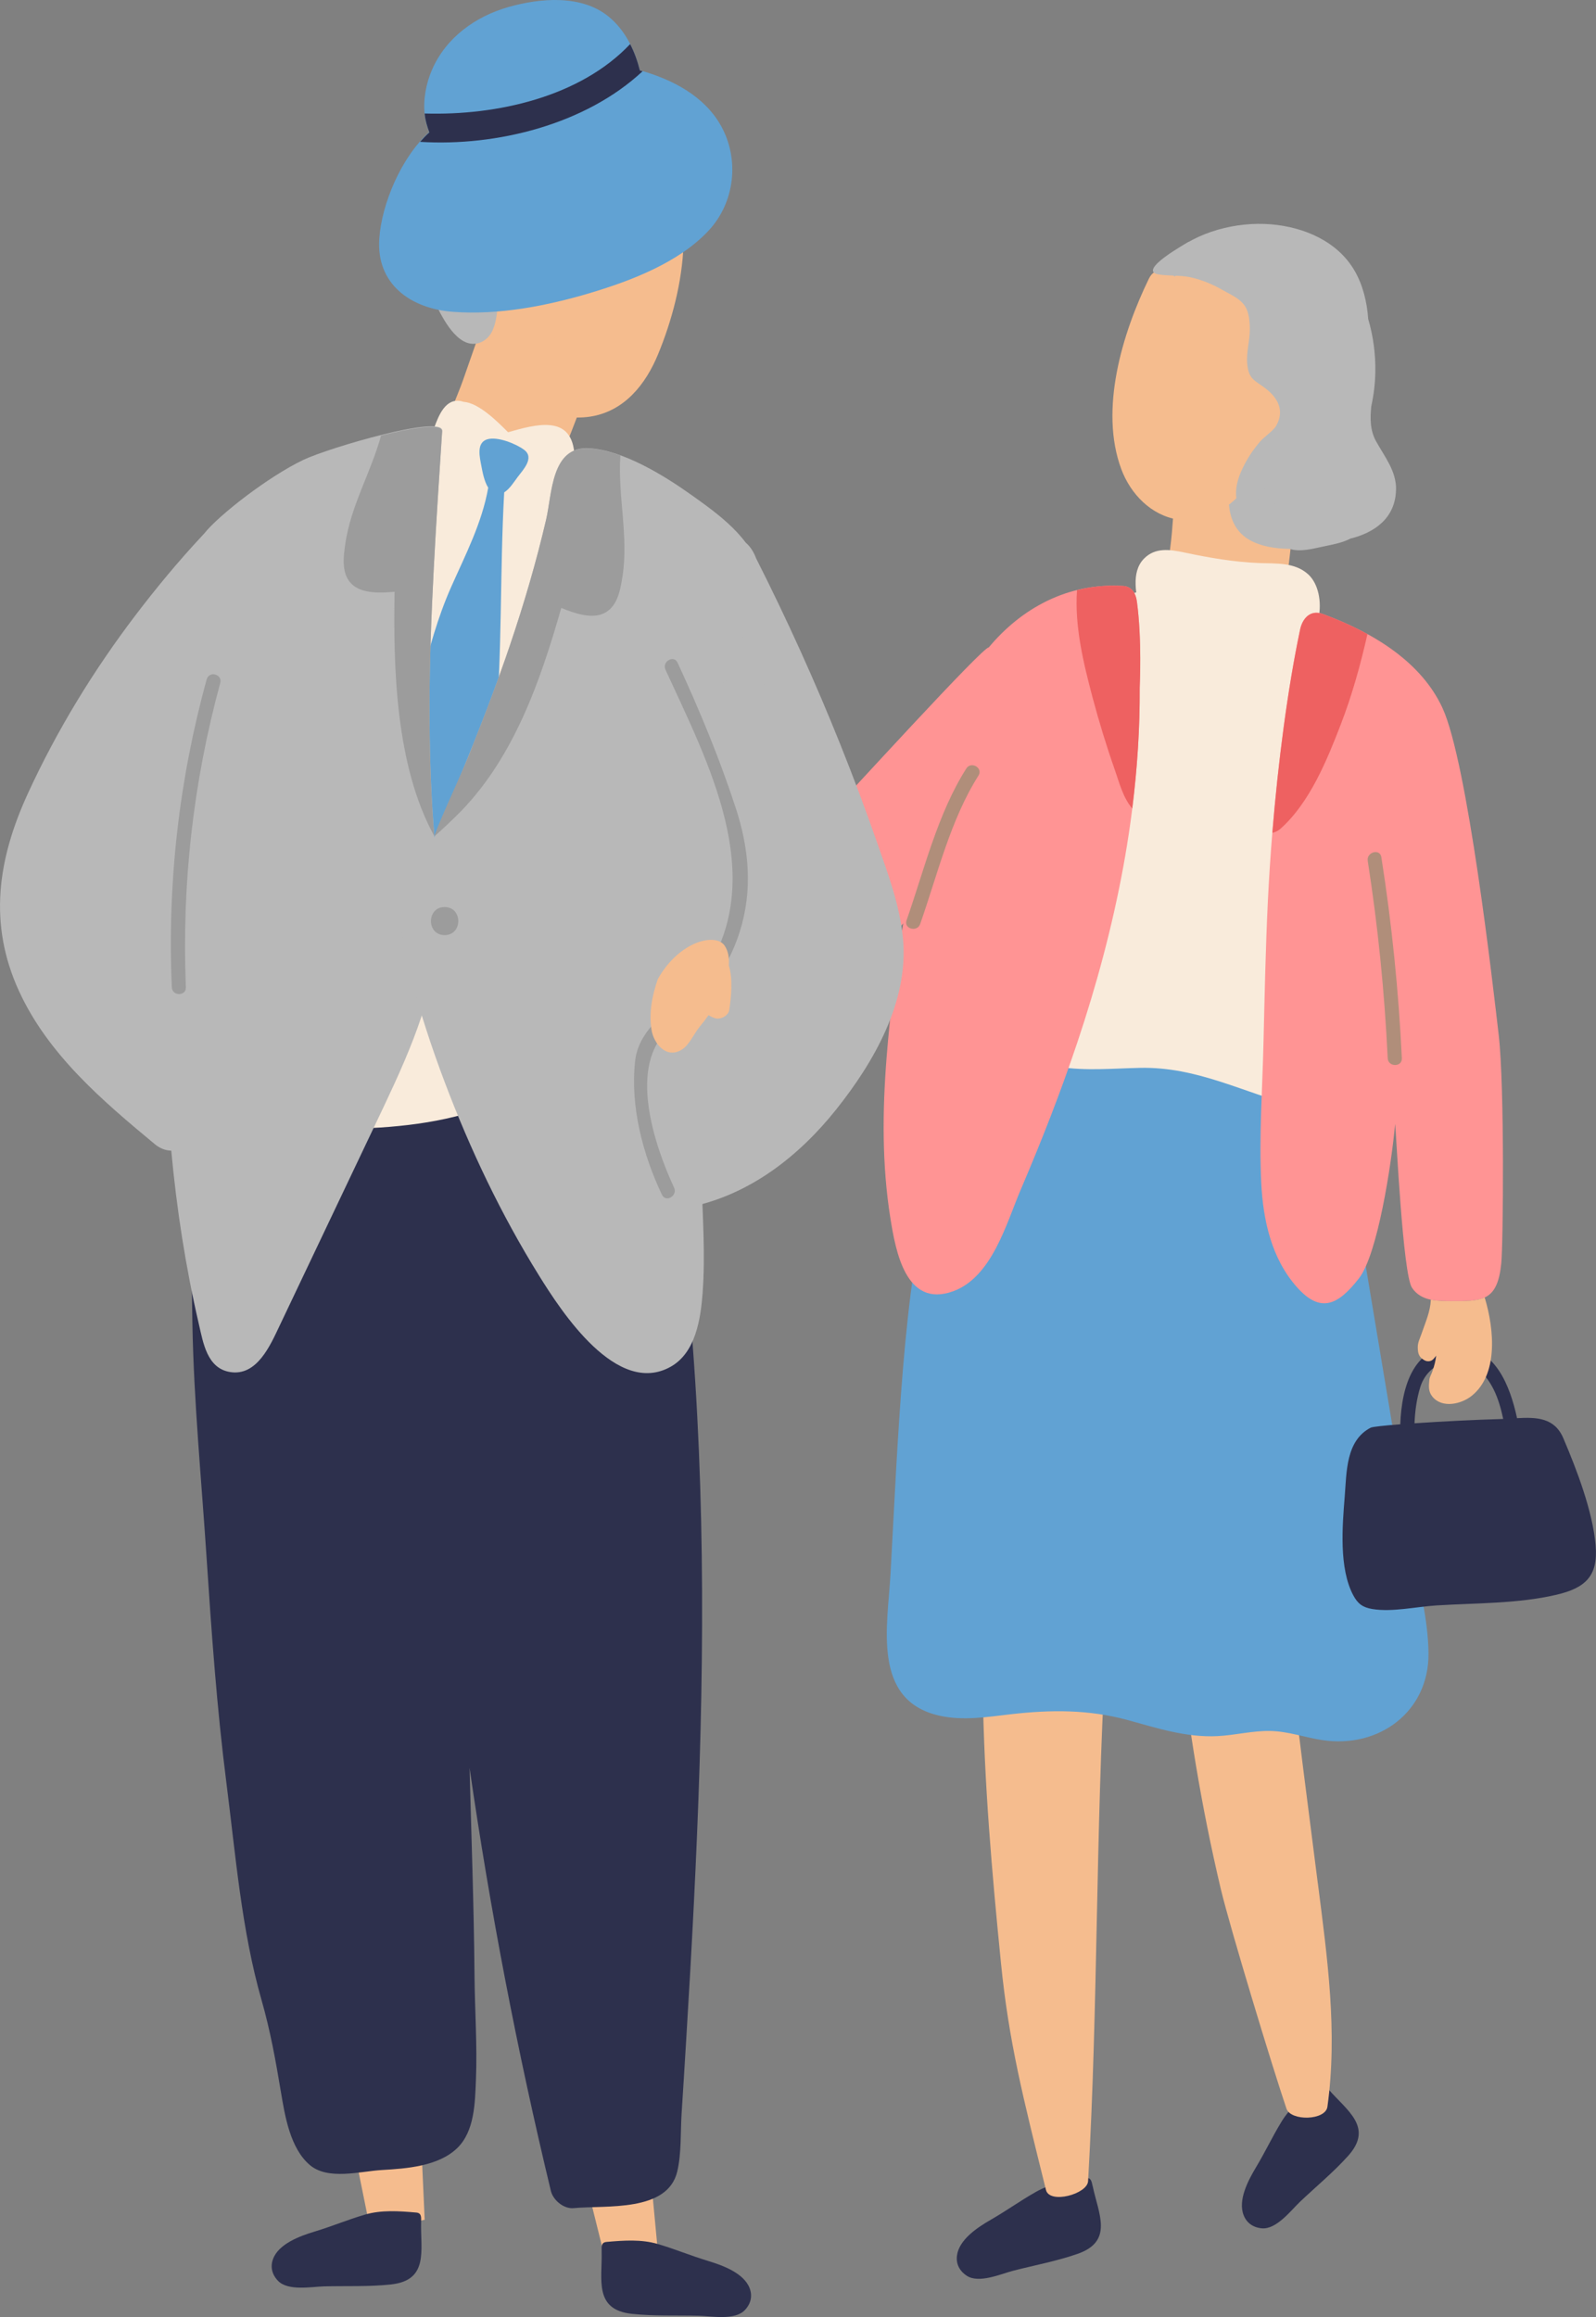 <svg width="124" height="180" viewBox="0 0 124 180" fill="none" xmlns="http://www.w3.org/2000/svg">
<rect x="0" y="0" width="124" height="180" fill="#808080" stroke="none"/>
<g clip-path="url(#clip0_233_526)">
<path d="M47.005 175.438L51.125 175.046L49.266 155.35L42.302 156.524L47.005 175.438Z" fill="#F5BC8E"/>
<path d="M46.745 174.915C46.734 174.493 46.715 174.203 47.129 174.166C48.461 174.05 49.83 173.948 51.129 174.334C52.523 174.748 53.566 175.202 55.056 175.657C56.157 175.991 57.797 176.591 58.243 177.761C58.474 178.364 58.342 178.964 57.87 179.462C57.094 180.287 55.242 179.927 54.28 179.902C52.567 179.858 50.796 179.938 49.091 179.753C46.13 179.433 46.796 177.092 46.745 174.915Z" fill="#2D304D"/>
<path d="M32.995 172.447L28.776 173.247L24.834 153.783L32.117 152.922L32.995 172.447Z" fill="#F5BC8E"/>
<path d="M32.717 172.633C32.728 172.211 32.747 171.92 32.333 171.884C31.001 171.768 29.632 171.666 28.333 172.051C26.939 172.465 25.896 172.92 24.406 173.374C23.305 173.708 21.665 174.308 21.219 175.479C20.988 176.082 21.12 176.682 21.592 177.18C22.368 178.005 24.22 177.645 25.182 177.619C26.895 177.576 28.666 177.656 30.372 177.47C33.332 177.151 32.666 174.81 32.717 172.633Z" fill="#2D304D"/>
<path d="M52.725 93.749C52.49 91.928 50.134 91.536 49.318 92.615C48.867 91.87 48.007 91.754 47.264 92.063C44.128 87.505 39.773 83.718 35.392 80.326C35.356 79.563 35.294 78.8 35.199 78.033C34.964 76.125 32.377 75.489 31.645 77.411C31.056 77.353 30.47 77.6 30.112 78.327C29.588 79.389 29.215 80.486 28.9 81.609C26.598 82.391 24.278 83.165 22.079 84.15C19.682 85.222 18.741 86.916 18.36 89.326C17.519 88.555 15.748 88.606 15.166 90.035C14.448 91.79 14.624 93.851 14.748 95.698C14.909 98.096 14.902 100.484 14.95 102.89C15.059 108.906 15.649 114.914 16.044 120.918C16.432 126.796 16.845 132.673 17.592 138.518C18.309 144.119 18.763 149.934 20.322 155.382C21.003 157.763 21.42 160.082 21.826 162.521C22.137 164.375 22.544 166.89 24.066 168.187C25.486 169.398 27.985 168.678 29.672 168.58C31.587 168.467 34.057 168.293 35.521 166.879C36.886 165.56 36.904 163.328 36.977 161.569C37.087 158.879 36.889 156.175 36.867 153.485C36.823 148.102 36.622 142.723 36.483 137.34C38.079 148.386 40.19 159.359 42.8 170.205C42.972 170.917 43.795 171.615 44.567 171.542C47.085 171.302 51.876 171.88 52.622 168.682C52.952 167.264 52.864 165.672 52.955 164.226C53.076 162.325 53.197 160.427 53.31 158.526C53.746 151.399 54.13 144.268 54.353 137.129C54.803 122.652 54.569 108.128 52.732 93.746L52.725 93.749Z" fill="#2D304D"/>
<path d="M50.785 10.733C47.85 6.895 41.409 5.954 38.496 10.228C37.618 9.715 36.392 9.883 36.205 11.137C35.345 16.869 35.411 24.538 39.158 29.364C40.717 31.374 43.217 32.759 45.826 32.37C48.498 31.974 50.166 29.862 51.133 27.511C53.244 22.386 54.401 15.462 50.785 10.733Z" fill="#F5BC8E"/>
<path d="M84.897 169.852C84.809 169.441 84.761 169.15 84.351 169.209C83.026 169.394 81.672 169.605 80.494 170.274C79.228 170.99 78.317 171.669 76.974 172.447C75.974 173.021 74.518 173.974 74.353 175.217C74.265 175.856 74.532 176.409 75.107 176.791C76.051 177.419 77.771 176.652 78.701 176.409C80.359 175.98 82.104 175.66 83.722 175.093C86.529 174.115 85.35 171.985 84.9 169.852H84.897Z" fill="#2D304D"/>
<path d="M103.213 162.321C102.935 162.001 102.752 161.776 102.423 162.023C101.358 162.826 100.274 163.662 99.572 164.814C98.818 166.05 98.353 167.086 97.559 168.413C96.97 169.398 96.161 170.931 96.626 172.098C96.864 172.698 97.369 173.054 98.053 173.109C99.188 173.199 100.315 171.698 101.01 171.04C102.251 169.863 103.616 168.74 104.754 167.468C106.73 165.254 104.655 163.964 103.22 162.317L103.213 162.321Z" fill="#2D304D"/>
<path d="M84.238 127.828C84.11 127.897 83.996 127.973 83.894 128.053C83.385 127.439 82.112 127.461 81.936 128.417C81.936 128.431 81.929 128.446 81.929 128.46C81.859 128.515 81.797 128.577 81.738 128.649C81.526 128.558 81.281 128.508 81.003 128.508C80.45 128.013 79.305 128.097 79.133 128.98C79.111 129.1 79.085 129.22 79.063 129.34C78.712 129.703 78.43 130.169 78.207 130.696C77.588 130.15 76.34 130.405 76.359 131.466C76.461 138.492 77.069 145.496 77.768 152.486C78.379 158.606 79.473 162.902 81.266 170.128C81.544 171.248 84.479 170.452 84.538 169.449C85.325 155.699 85.109 142.523 85.896 128.769C85.943 127.911 84.933 127.446 84.242 127.824L84.238 127.828Z" fill="#F5BC8E"/>
<path d="M102.386 146.303C102.002 143.297 101.621 140.295 101.237 137.289C100.9 134.639 100.659 131.957 99.854 129.398C99.689 128.878 99.272 128.635 98.847 128.624C98.807 128.322 98.767 128.017 98.723 127.715C98.617 126.923 97.369 126.636 96.882 127.232C96.472 127.73 96.205 128.286 96.026 128.875C96.007 128.744 95.985 128.609 95.967 128.478C95.81 127.443 94.291 127.486 93.903 128.311C93.874 128.031 93.837 127.751 93.808 127.472C93.662 126.094 91.469 126.076 91.616 127.472C92.285 133.956 93.347 140.393 94.847 146.739C95.553 149.723 98.902 160.733 99.952 163.815C100.285 164.792 102.983 164.742 103.133 163.666C103.938 157.847 103.125 152.089 102.39 146.307L102.386 146.303Z" fill="#F5BC8E"/>
<path d="M109.815 120.588L108.388 112.017C107.316 105.591 106.247 99.161 105.175 92.735C104.717 89.995 104.285 87.239 103.543 84.553C102.961 82.442 102.32 79.13 100.102 78.204C99.576 77.986 98.873 78.254 98.492 78.625C98.057 79.054 97.811 79.538 97.885 80.156C97.896 80.239 97.91 80.326 97.929 80.41C97.815 80.406 97.698 80.41 97.585 80.424C97.555 80.257 97.522 80.09 97.493 79.919C97.292 78.814 96.106 78.538 95.224 78.894C94.785 77.084 92.004 77.066 91.96 79.145C91.949 79.592 91.941 80.035 91.93 80.483C91.846 80.101 91.751 79.723 91.645 79.349C91.257 77.989 89.76 77.887 88.937 78.643C88.509 77.24 86.181 77.088 85.753 78.709C85.504 79.65 85.306 80.595 85.145 81.547C85.127 80.69 85.112 79.828 85.094 78.971C85.054 76.804 82.016 76.913 81.779 78.971C81.72 79.487 81.662 79.999 81.599 80.515C81.332 80.105 80.915 79.821 80.468 79.716C80.468 78.534 79.301 77.389 78.09 78.262C76.289 79.556 75.59 81.762 74.789 83.75C73.826 86.142 73.061 88.606 72.447 91.107C71.221 96.083 70.584 101.193 70.159 106.292C69.716 111.606 69.482 116.938 69.189 122.26C68.97 126.265 67.707 132.084 72.974 133.28C74.84 133.705 76.714 133.378 78.58 133.167C81.662 132.818 84.593 132.8 87.605 133.622C89.903 134.25 92.157 134.992 94.576 134.872C95.949 134.806 97.306 134.447 98.686 134.472C100.088 134.497 101.402 134.985 102.778 135.188C107.162 135.835 111.016 132.96 110.986 128.46C110.968 125.847 110.243 123.15 109.815 120.58V120.588Z" fill="#61A2D3"/>
<path d="M108.194 77.549C108.066 76.201 107.927 74.853 107.78 73.508C107.835 72.861 107.883 72.21 107.923 71.559C108.161 67.663 108.329 63.738 107.78 59.859C106.95 53.986 103.894 47.044 97.618 45.317C96.933 45.128 96.384 45.353 96.029 45.757C95.766 45.699 95.488 45.695 95.231 45.753C94.77 45.644 94.276 45.611 93.764 45.677C93.405 45.219 92.827 44.932 92.103 45.088C88.695 45.815 85.153 46.669 82.382 48.879C79.349 51.3 78.298 54.945 77.321 58.529C76.081 63.076 74.829 67.62 73.603 72.174C73.189 73.718 72.761 75.398 73.208 76.986C73.705 78.756 75.257 79.77 76.743 80.69C78.456 81.755 80.282 82.58 82.291 82.885C84.381 83.205 86.47 83.001 88.571 82.958C93.05 82.86 96.651 84.91 100.864 85.993C104.059 86.814 107.312 85.938 108.176 82.456C108.575 80.85 108.351 79.171 108.198 77.549H108.194Z" fill="#F9EBDB"/>
<path d="M100.205 36.096C99.835 35.511 99.133 35.107 98.459 35.34C97.855 35.547 97.457 35.99 97.16 36.532C96.531 35.721 95.155 35.754 94.613 36.743C94.569 36.823 94.522 36.914 94.474 37.012C94.489 36.823 94.503 36.634 94.518 36.441C94.671 34.34 91.623 34.369 91.447 36.441C91.308 38.08 91.18 39.72 91.052 41.355C90.935 42.813 90.554 44.594 90.767 46.044C91.122 48.457 94.752 48.814 96.575 48.886C99.55 49.003 99.74 47.014 100.07 44.339C100.271 42.689 100.45 41.028 100.586 39.367C100.673 38.288 100.801 37.034 100.205 36.092V36.096Z" fill="#F5BC8E"/>
<path d="M46.181 26.718C45.972 26.061 45.398 25.494 44.684 25.548C44.048 25.599 43.546 25.926 43.122 26.377C42.719 25.432 41.38 25.119 40.604 25.941C40.542 26.006 40.472 26.082 40.403 26.166C40.465 25.988 40.527 25.806 40.589 25.628C41.274 23.636 38.317 22.895 37.618 24.854C37.065 26.402 36.523 27.958 35.982 29.51C35.499 30.891 34.675 32.519 34.511 33.973C34.24 36.398 37.658 37.659 39.404 38.186C42.251 39.047 42.946 37.172 43.945 34.667C44.564 33.119 45.16 31.56 45.713 29.99C46.075 28.965 46.514 27.787 46.178 26.726L46.181 26.718Z" fill="#F5BC8E"/>
<path d="M39.488 33.592C38.639 32.741 37.204 31.302 36.022 31.218C35.956 31.196 35.887 31.175 35.817 31.16C34.635 30.927 34.093 32.218 33.724 33.264C33.603 33.385 33.489 33.493 33.387 33.584C33.189 33.759 33.266 33.988 33.431 34.111C33.383 34.417 33.844 34.66 34.057 34.402L34.551 33.806C34.682 33.915 34.88 33.941 35.026 33.813C35.005 33.89 34.99 33.966 34.968 34.042C34.847 34.457 35.414 34.657 35.641 34.326C35.674 34.279 35.704 34.228 35.736 34.177C35.824 34.438 36.252 34.471 36.406 34.224C36.447 34.159 36.476 34.093 36.512 34.032C36.56 34.133 36.608 34.235 36.662 34.34C36.853 34.693 37.31 34.486 37.35 34.155C37.35 34.144 37.35 34.133 37.35 34.119C37.438 34.173 37.541 34.177 37.636 34.148C37.79 34.41 37.943 34.667 38.086 34.933C38.207 35.155 38.445 35.147 38.602 35.031C38.69 35.155 38.778 35.278 38.865 35.402C39.133 35.783 39.725 35.453 39.502 35.031C39.404 34.849 39.301 34.667 39.195 34.493C39.301 34.519 39.404 34.544 39.51 34.573C39.671 34.613 39.813 34.54 39.898 34.428C39.96 34.54 40.069 34.624 40.209 34.62C40.425 34.62 40.637 34.609 40.849 34.599C40.747 34.849 40.919 35.184 41.263 35.086C41.471 35.027 41.676 34.977 41.881 34.926C41.72 35.115 41.819 35.358 42.002 35.46C41.896 35.558 41.79 35.663 41.68 35.78C41.358 36.125 41.877 36.645 42.2 36.296C42.342 36.111 42.507 35.951 42.682 35.805C42.763 35.987 43.016 36.096 43.217 35.998C43.619 35.801 44.022 35.609 44.428 35.413C44.534 35.362 44.622 35.213 44.611 35.096C44.304 32.221 41.621 32.967 39.48 33.577L39.488 33.592Z" fill="#F9EBDB"/>
<path d="M108.465 38.062C108.501 36.605 107.586 35.496 106.917 34.29C106.437 33.425 106.448 32.505 106.54 31.567C106.73 30.691 106.84 29.801 106.855 28.91C106.88 27.562 106.704 26.137 106.302 24.789C106.21 23.455 105.885 22.146 105.255 21.052C103.952 18.78 101.361 17.639 98.73 17.425C96.07 17.207 92.974 17.999 90.99 19.765C89.361 21.219 88.048 24.352 89.918 26.126C90.35 26.533 91.005 26.708 91.594 26.548L91.7 26.519C93.175 26.115 93.197 24.487 92.351 23.713C92.399 23.542 92.6 23.204 92.823 22.873C92.941 23.044 93.087 23.197 93.259 23.328C93.376 23.556 93.544 23.782 93.771 23.993C93.383 25.61 93.947 27.496 95.447 28.387C95.532 28.438 95.623 28.474 95.711 28.518C95.795 30.524 95.971 32.523 96.245 34.515C96 35.176 95.806 35.853 95.678 36.547C95.323 38.477 95.155 40.861 97.102 41.959C97.932 42.428 99.049 42.631 100.194 42.639C101.054 42.915 102.031 42.613 102.986 42.42C103.663 42.282 104.344 42.144 104.915 41.843C106.785 41.381 108.41 40.258 108.461 38.066L108.465 38.062Z" fill="#B8B8B8"/>
<path d="M37.27 21.837C37.244 21.848 37.219 21.859 37.193 21.87C37.058 21.768 36.897 21.699 36.699 21.674C36.366 21.634 36.011 21.75 35.769 21.979C35.37 21.198 34.038 21.052 33.753 22.132C33.526 22.993 33.929 23.84 34.353 24.585C34.748 25.283 35.319 26.137 36.044 26.522C36.926 26.995 37.881 26.537 38.265 25.675C38.642 24.839 38.672 23.796 38.668 22.895C38.668 22.223 37.958 21.597 37.27 21.837Z" fill="#B8B8B8"/>
<path d="M100.64 24.825C99.305 21.154 94.551 18.879 91.261 21.488C90.708 20.881 89.72 20.714 89.266 21.641C87.206 25.868 85.394 31.811 87.118 36.445C87.835 38.371 89.431 40.043 91.543 40.367C93.705 40.701 95.51 39.469 96.827 37.884C99.707 34.428 102.284 29.354 100.637 24.825H100.64Z" fill="#F5BC8E"/>
<path d="M101.888 27.656C101.888 28.125 101.918 28.721 101.665 29.157C101.566 28.267 101.431 27.387 101.259 26.508C101.266 26.493 101.277 26.482 101.285 26.471L101.361 26.559C101.632 26.878 102.159 26.464 101.94 26.115C101.489 25.399 101.109 24.643 100.589 23.996C100.911 23.745 101.05 23.24 100.695 22.888C99.572 21.775 98.298 20.874 96.842 20.249C95.883 19.838 94.302 19.144 93.241 19.435C93.076 19.482 92.926 19.598 92.823 19.747C92.754 19.744 92.556 18.671 92.351 18.791C92.132 18.919 88.348 21.019 89.987 21.314C90.734 21.448 91.689 21.372 92.447 21.532C93.354 21.724 94.218 22.084 95.016 22.546C95.532 22.844 96.168 23.106 96.593 23.6C97.014 24.091 97.094 24.807 97.105 25.526C97.12 26.428 96.823 27.333 96.9 28.234C97.01 29.488 97.478 29.528 98.302 30.157C99.283 30.902 99.824 31.894 99.155 33.072C98.931 33.465 98.221 33.937 97.921 34.282C97.435 34.838 97.017 35.453 96.677 36.107C95.985 37.437 95.711 38.731 96.564 40.036C96.776 40.359 97.211 40.203 97.252 39.851C97.314 39.302 97.42 38.775 97.57 38.266C97.68 38.738 97.918 39.171 98.338 39.483C98.818 39.84 99.572 40.065 99.777 39.338C99.905 38.888 99.202 38.695 99.07 39.145C98.24 38.404 98.002 37.553 98.357 36.594C98.43 36.376 98.514 36.161 98.606 35.951C98.606 35.951 98.606 35.947 98.606 35.943C98.628 35.911 98.639 35.874 98.646 35.842C98.748 35.609 98.858 35.38 98.979 35.155C99.338 34.511 99.865 34.002 100.274 33.399C100.659 32.832 100.999 32.291 101.047 31.593C101.076 31.193 101.006 30.786 100.834 30.426C100.867 30.426 100.897 30.43 100.93 30.426C101.05 30.419 101.193 30.364 101.248 30.244C101.288 30.15 101.314 30.059 101.328 29.964C102.086 29.615 102.254 28.445 102.247 27.653C102.247 27.42 101.881 27.416 101.881 27.653L101.888 27.656Z" fill="#B8B8B8"/>
<path d="M101.632 44.612C100.578 43.66 99.129 43.794 97.804 43.74C95.828 43.66 93.929 43.325 91.996 42.918C90.891 42.686 89.753 42.511 88.882 43.398C87.821 44.478 88.311 46.302 88.571 47.611C88.809 48.81 89.962 49.014 90.822 48.578C92.231 50.035 94.203 50.635 96.285 50.057C96.739 49.93 97.05 49.675 97.237 49.366C98.163 49.835 99.034 50.478 100.059 50.438C102.672 50.344 103.264 46.088 101.629 44.608L101.632 44.612Z" fill="#F9EBDB"/>
<path d="M88.326 46.706C88.252 46.157 87.985 45.568 87.272 45.521C82.986 45.248 79.356 47.251 76.82 50.297C76.406 50.202 66.375 61.204 62.243 65.653L59.294 68.826C58.463 69.72 57.274 70.687 56.801 71.85C55.938 73.977 57.336 77.2 57.797 79.309C57.951 80.01 58.829 80.305 59.418 79.963C59.557 79.883 59.696 79.803 59.835 79.723C60.062 79.759 60.3 79.723 60.512 79.574C61.149 79.127 61.775 78.665 62.393 78.2C65.299 76.401 68.048 74.391 70.177 71.73C69.599 75.212 69.156 78.705 68.882 82.165C68.556 86.313 68.52 90.5 69.175 94.618C69.581 97.158 70.361 101.644 74.042 100.317C77.076 99.223 78.185 95.039 79.305 92.419C80.915 88.653 82.412 84.841 83.711 80.959C86.683 72.079 88.604 62.811 88.545 53.426C88.545 53.244 88.732 49.715 88.326 46.706Z" fill="#FF9494"/>
<path d="M116.443 80.428C115.993 76.528 114.024 59.216 112.066 54.985C110.448 51.492 106.829 49.188 102.767 47.694C101.779 47.331 101.182 48.079 101.01 48.897C99.737 54.927 98.847 62.967 98.507 69.982C98.328 73.66 98.254 77.346 98.166 81.028C98.082 84.633 97.811 88.29 97.991 91.895C98.134 94.774 98.781 97.751 100.747 99.975C102.635 102.12 104.015 101.316 105.577 99.317C107.041 97.445 108.106 90.452 108.395 87.305C108.487 88.224 108.992 98.965 109.702 100.037C110.39 101.077 111.645 101.077 112.765 101.08C115.177 101.087 116.344 101.095 116.64 98.147C116.79 96.679 116.904 84.419 116.443 80.428Z" fill="#FF9494"/>
<path d="M123.974 120.075C123.744 117.396 122.507 114.183 121.46 111.726C120.78 110.131 119.389 110.087 117.866 110.171C117.314 107.626 116.194 104.809 113.442 104.588C109.833 104.301 108.897 107.732 108.794 110.647C107.546 110.745 106.639 110.839 106.492 110.912C104.553 111.919 104.629 114.372 104.476 116.27C104.296 118.53 104.015 121.831 105.145 123.939C105.493 124.589 105.874 124.876 106.624 125C108.161 125.254 110.046 124.818 111.601 124.72C114.668 124.528 117.921 124.593 120.922 123.891C123.162 123.368 124.176 122.448 123.971 120.068L123.974 120.075ZM109.899 110.57C109.94 109.622 110.064 108.677 110.346 107.764C110.891 105.983 112.933 105.071 114.569 106.176C115.879 107.059 116.457 108.637 116.79 110.232C116.695 110.236 116.604 110.24 116.509 110.243C114.807 110.287 112.081 110.421 109.896 110.57H109.899Z" fill="#2D304D"/>
<path d="M112.765 101.08C112.238 101.08 111.682 101.077 111.169 100.968C111.122 101.905 110.778 102.643 110.437 103.636C110.32 103.981 110.148 104.29 110.152 104.668C110.156 105.151 110.24 105.438 110.686 105.682C110.898 105.798 111.18 105.773 111.352 105.595C111.436 105.507 111.513 105.413 111.583 105.318C111.539 105.715 111.436 106.114 111.286 106.54C111.21 106.761 111.074 106.965 111.052 107.201C111.008 107.688 110.961 108.103 111.297 108.51C112.059 109.429 113.537 109.08 114.339 108.441C116.362 106.823 116.143 103.425 115.352 100.793C114.73 101.084 113.885 101.084 112.765 101.08Z" fill="#F5BC8E"/>
<path d="M56.022 9.784C54.741 7.473 52.238 6.161 49.702 5.459C49.31 3.856 48.56 2.341 47.305 1.305C45.193 -0.436 41.98 -0.156 39.506 0.545C36.941 1.276 34.661 2.915 33.574 5.397C33.102 6.477 32.871 7.716 32.992 8.89C33.039 9.356 33.182 9.814 33.347 10.268C31.177 12.205 29.654 15.836 29.468 18.537C29.222 22.055 31.883 23.978 35.195 24.225C38.734 24.49 42.467 23.771 45.841 22.764C49.021 21.815 52.736 20.401 55.045 17.926C57.094 15.731 57.475 12.402 56.022 9.781V9.784Z" fill="#61A2D3"/>
<path d="M32.633 11.02C38.617 11.391 45.504 9.654 49.925 5.536C49.855 5.514 49.782 5.492 49.713 5.474C49.537 4.761 49.288 4.067 48.959 3.424C45.083 7.527 38.609 8.989 32.995 8.818C32.995 8.847 32.995 8.879 33.003 8.909C33.05 9.374 33.193 9.832 33.358 10.286C33.109 10.508 32.867 10.759 32.637 11.02H32.633Z" fill="#2D304D"/>
<path d="M57.983 43.423C55.177 39.451 50.097 37.412 45.691 35.754C42.635 34.606 39.184 33.145 35.989 33.592C33.08 33.617 30.177 34.053 27.404 34.929C24.644 35.801 21.508 37.03 19.396 39.069C17.263 41.13 16.428 44.63 15.806 47.418C15.07 50.707 14.833 54.077 15.052 57.435C15.089 57.969 15.396 58.413 15.806 58.664C15.458 61.789 15.184 64.926 14.994 68.067C14.646 73.784 14.13 79.843 16.253 85.299C16.82 86.756 18.803 86.621 19.107 85.142C19.166 85.204 19.224 85.258 19.29 85.309C22.401 87.679 26.5 87.85 30.258 87.541C34.166 87.221 38.196 86.349 41.482 84.114C44.608 81.987 46.628 78.891 47.96 75.416C48.37 74.344 48.703 73.242 48.999 72.134C49.347 72.086 49.68 71.934 49.932 71.65C50.595 72.061 51.575 72.028 52.04 71.214C52.505 70.4 52.871 69.571 53.153 68.717C53.266 68.786 53.387 68.837 53.519 68.87C55.656 69.375 56.318 66.736 56.941 65.228C57.914 62.858 58.646 60.401 59.111 57.882C59.927 53.444 60.761 47.349 57.987 43.423H57.983ZM27.418 82.085C27.433 82.151 27.451 82.216 27.477 82.278C27.283 82.267 27.092 82.26 26.898 82.26C27.074 82.209 27.246 82.151 27.418 82.085ZM19.341 82.336C19.447 82.427 19.557 82.503 19.678 82.569C19.564 82.645 19.444 82.718 19.308 82.776C19.319 82.631 19.33 82.482 19.341 82.336Z" fill="#F9EBDB"/>
<path d="M40.721 34.944C40.106 34.482 38.639 33.883 37.852 34.13C36.977 34.402 37.281 35.558 37.405 36.227C37.475 36.587 37.61 37.39 37.932 37.888C37.449 40.621 36.183 43.056 35.059 45.586C34.005 47.96 33.321 50.442 32.721 52.965C32.088 55.632 31.736 58.337 31.843 61.081C31.894 62.397 31.872 65.918 33.61 66.406C35.001 66.798 36.249 64.668 36.765 63.694C37.859 61.641 38.258 59.26 38.47 56.97C39.041 50.769 38.825 44.474 39.173 38.251C39.608 37.975 39.952 37.415 40.216 37.063C40.648 36.489 41.548 35.562 40.721 34.944Z" fill="#61A2D3"/>
<path d="M33.369 54.865C33.376 48.152 33.914 40.163 34.353 33.468C34.437 32.185 25.592 34.766 23.572 35.725C20.893 36.997 16.992 40.014 15.846 41.471C15.78 41.541 15.718 41.61 15.652 41.679C13.848 43.616 12.157 45.655 10.554 47.76C7.283 52.056 4.436 56.708 2.181 61.611C-0.172 66.722 -0.933 71.748 1.478 76.997C3.74 81.918 7.941 85.498 12.037 88.893C12.447 89.231 12.889 89.384 13.306 89.388C13.724 93.92 14.423 98.434 15.451 102.868C15.788 104.315 16.084 106.292 17.87 106.587C19.974 106.936 21.014 104.479 21.724 102.988C24.172 97.838 26.624 92.684 29.072 87.534C31.206 83.045 33.438 78.48 33.991 73.486C34.335 70.385 33.914 67.285 33.687 64.195C33.456 61.092 33.369 57.977 33.372 54.865H33.369Z" fill="#B8B8B8"/>
<path d="M58.953 44.321C58.437 41.795 55.74 39.894 53.735 38.462C51.627 36.961 48.421 34.969 45.746 34.82C42.825 34.657 42.902 38.339 42.43 40.37C41.665 43.653 40.714 46.891 39.634 50.082C37.501 56.388 34.862 62.495 32.212 68.597C32.033 68.681 31.883 68.823 31.788 69.041C30.818 71.232 31.232 73.362 31.828 75.601C32.589 78.473 33.504 81.304 34.558 84.085C36.523 89.282 38.935 94.356 41.874 99.085C43.616 101.891 47.931 108.557 52.132 106.162C54.053 105.068 54.437 102.447 54.587 100.47C54.811 97.486 54.587 94.436 54.496 91.448C54.349 86.654 54.188 81.856 54.328 77.07C56.809 68.746 61.387 56.261 58.957 44.325L58.953 44.321Z" fill="#B8B8B8"/>
<path d="M16.062 52.765C13.91 60.561 12.992 68.626 13.35 76.703C13.38 77.397 14.47 77.4 14.441 76.703C14.115 68.706 15.005 60.779 17.113 53.052C17.296 52.379 16.249 52.096 16.066 52.765H16.062Z" fill="#9C9C9C"/>
<path d="M70.156 72.926C69.921 70.331 68.981 67.856 68.128 65.41C67.239 62.862 66.291 60.336 65.288 57.831C63.319 52.921 61.135 48.101 58.748 43.38C58.668 43.151 58.554 42.922 58.39 42.671C57.859 41.846 57.039 41.664 56.337 41.886C55.36 41.813 54.276 42.511 54.214 43.522C54.075 43.845 54.035 44.227 54.137 44.656C54.463 45.997 55.001 47.196 55.806 48.319C56.216 48.894 56.882 49.137 57.519 49.112C58.174 50.457 58.814 51.812 59.444 53.179C59.272 53.081 59.081 53.015 58.888 52.983C57.68 51.874 55.235 52.834 55.843 54.749C56.062 55.436 56.271 56.123 56.479 56.814C55.649 57.046 54.964 57.853 55.144 59.005C55.257 59.75 55.374 60.499 55.488 61.244C54.628 61.204 53.731 61.633 53.599 62.545C53.208 65.286 53.175 68.088 53.167 70.894C52.458 71.061 51.854 71.621 51.824 72.595C51.711 76.361 51.597 80.126 51.484 83.892C51.404 84.768 51.319 85.647 51.235 86.523C51.199 86.887 51.261 87.185 51.378 87.432C51.349 88.355 51.323 89.278 51.294 90.198C51.283 90.598 51.385 90.929 51.561 91.198C50.975 92.415 51.89 94.127 53.643 93.76C58.28 92.793 62.082 89.809 64.974 86.182C67.919 82.482 70.598 77.811 70.159 72.926H70.156Z" fill="#B8B8B8"/>
<path d="M57.167 62.782C55.912 58.929 54.346 55.16 52.644 51.482C52.351 50.849 51.414 51.398 51.704 52.027C54.975 59.169 59.696 67.994 54.822 75.456C53.215 77.917 49.694 79.312 49.347 82.413C48.955 85.931 49.932 89.657 51.429 92.815C51.729 93.448 52.666 92.895 52.373 92.266C50.833 88.948 48.721 82.689 52.037 79.897C54.536 77.793 56.476 75.55 57.475 72.381C58.492 69.161 58.203 65.951 57.167 62.778V62.782Z" fill="#9C9C9C"/>
<path d="M34.544 70.465C33.131 70.465 33.127 72.646 34.544 72.646C35.96 72.646 35.96 70.465 34.544 70.465Z" fill="#9C9C9C"/>
<path d="M56.622 74.987C56.666 74.438 56.589 73.907 56.307 73.475C55.638 72.446 52.801 73.064 51.111 76.056C50.664 77.328 50.404 78.698 50.624 80.028C50.796 81.068 51.762 82.271 52.948 81.558C53.555 81.195 53.91 80.312 54.342 79.785C54.591 79.483 54.829 79.178 55.052 78.865C55.195 78.956 55.352 79.032 55.532 79.094C55.96 79.243 56.589 78.92 56.659 78.458C56.805 77.484 56.959 76.092 56.622 74.987Z" fill="#F5BC8E"/>
<path d="M107.323 66.587C107.213 65.897 106.156 66.191 106.265 66.878C107.059 71.963 107.572 77.077 107.817 82.213C107.85 82.91 108.948 82.914 108.915 82.213C108.666 76.975 108.135 71.767 107.323 66.587Z" fill="#B08E7A"/>
<path d="M75.078 59.7C72.838 63.225 71.806 67.587 70.434 71.494C70.2 72.159 71.261 72.443 71.491 71.785C72.831 67.972 73.841 63.687 76.022 60.252C76.399 59.656 75.451 59.111 75.074 59.703L75.078 59.7Z" fill="#B08E7A"/>
<path d="M33.683 64.239C33.453 61.135 33.365 58.02 33.369 54.909C33.376 48.196 33.914 40.207 34.353 33.512C34.397 32.857 32.117 33.206 29.607 33.835C28.831 36.677 27.253 39.294 26.829 42.242C26.675 43.314 26.489 44.699 27.44 45.473C28.216 46.106 29.515 46.08 30.657 45.971C30.551 51.849 30.73 59.489 33.742 64.951C33.724 64.715 33.702 64.475 33.683 64.239Z" fill="#9C9C9C"/>
<path d="M45.742 34.838C42.822 34.675 42.898 38.357 42.426 40.388C41.661 43.67 40.71 46.909 39.63 50.1C38.748 52.706 37.779 55.28 36.758 57.831C36.201 59.434 34.295 63.352 33.742 64.952C33.716 65.021 34.368 64.439 35.4 63.436C39.883 59.082 41.987 52.881 43.608 47.229C44.67 47.665 45.903 48.065 46.833 47.683C47.971 47.218 48.198 45.84 48.366 44.768C48.849 41.646 47.985 38.506 48.201 35.387C47.367 35.085 46.532 34.878 45.749 34.835L45.742 34.838Z" fill="#9C9C9C"/>
<path d="M88.326 46.706C88.252 46.157 87.985 45.568 87.272 45.521C86.013 45.441 84.812 45.561 83.678 45.844C83.484 48.61 84.154 51.423 84.867 54.113C85.38 56.047 85.965 57.959 86.628 59.845C86.946 60.754 87.268 62.011 87.971 62.807C88.359 59.7 88.567 56.574 88.549 53.43C88.549 53.248 88.736 49.719 88.329 46.709L88.326 46.706Z" fill="#EE6161"/>
<path d="M106.24 49.261C105.149 48.661 103.978 48.141 102.77 47.698C101.782 47.334 101.186 48.083 101.014 48.901C100.051 53.455 99.308 59.161 98.855 64.701C99.081 64.65 99.301 64.548 99.484 64.385C101.757 62.36 103.096 59.063 104.168 56.286C105.05 54.004 105.702 51.645 106.243 49.261H106.24Z" fill="#EE6161"/>
</g>
<defs>
<clipPath id="clip0_233_526">
<rect width="124" height="180" fill="white"/>
</clipPath>
</defs>
</svg>
